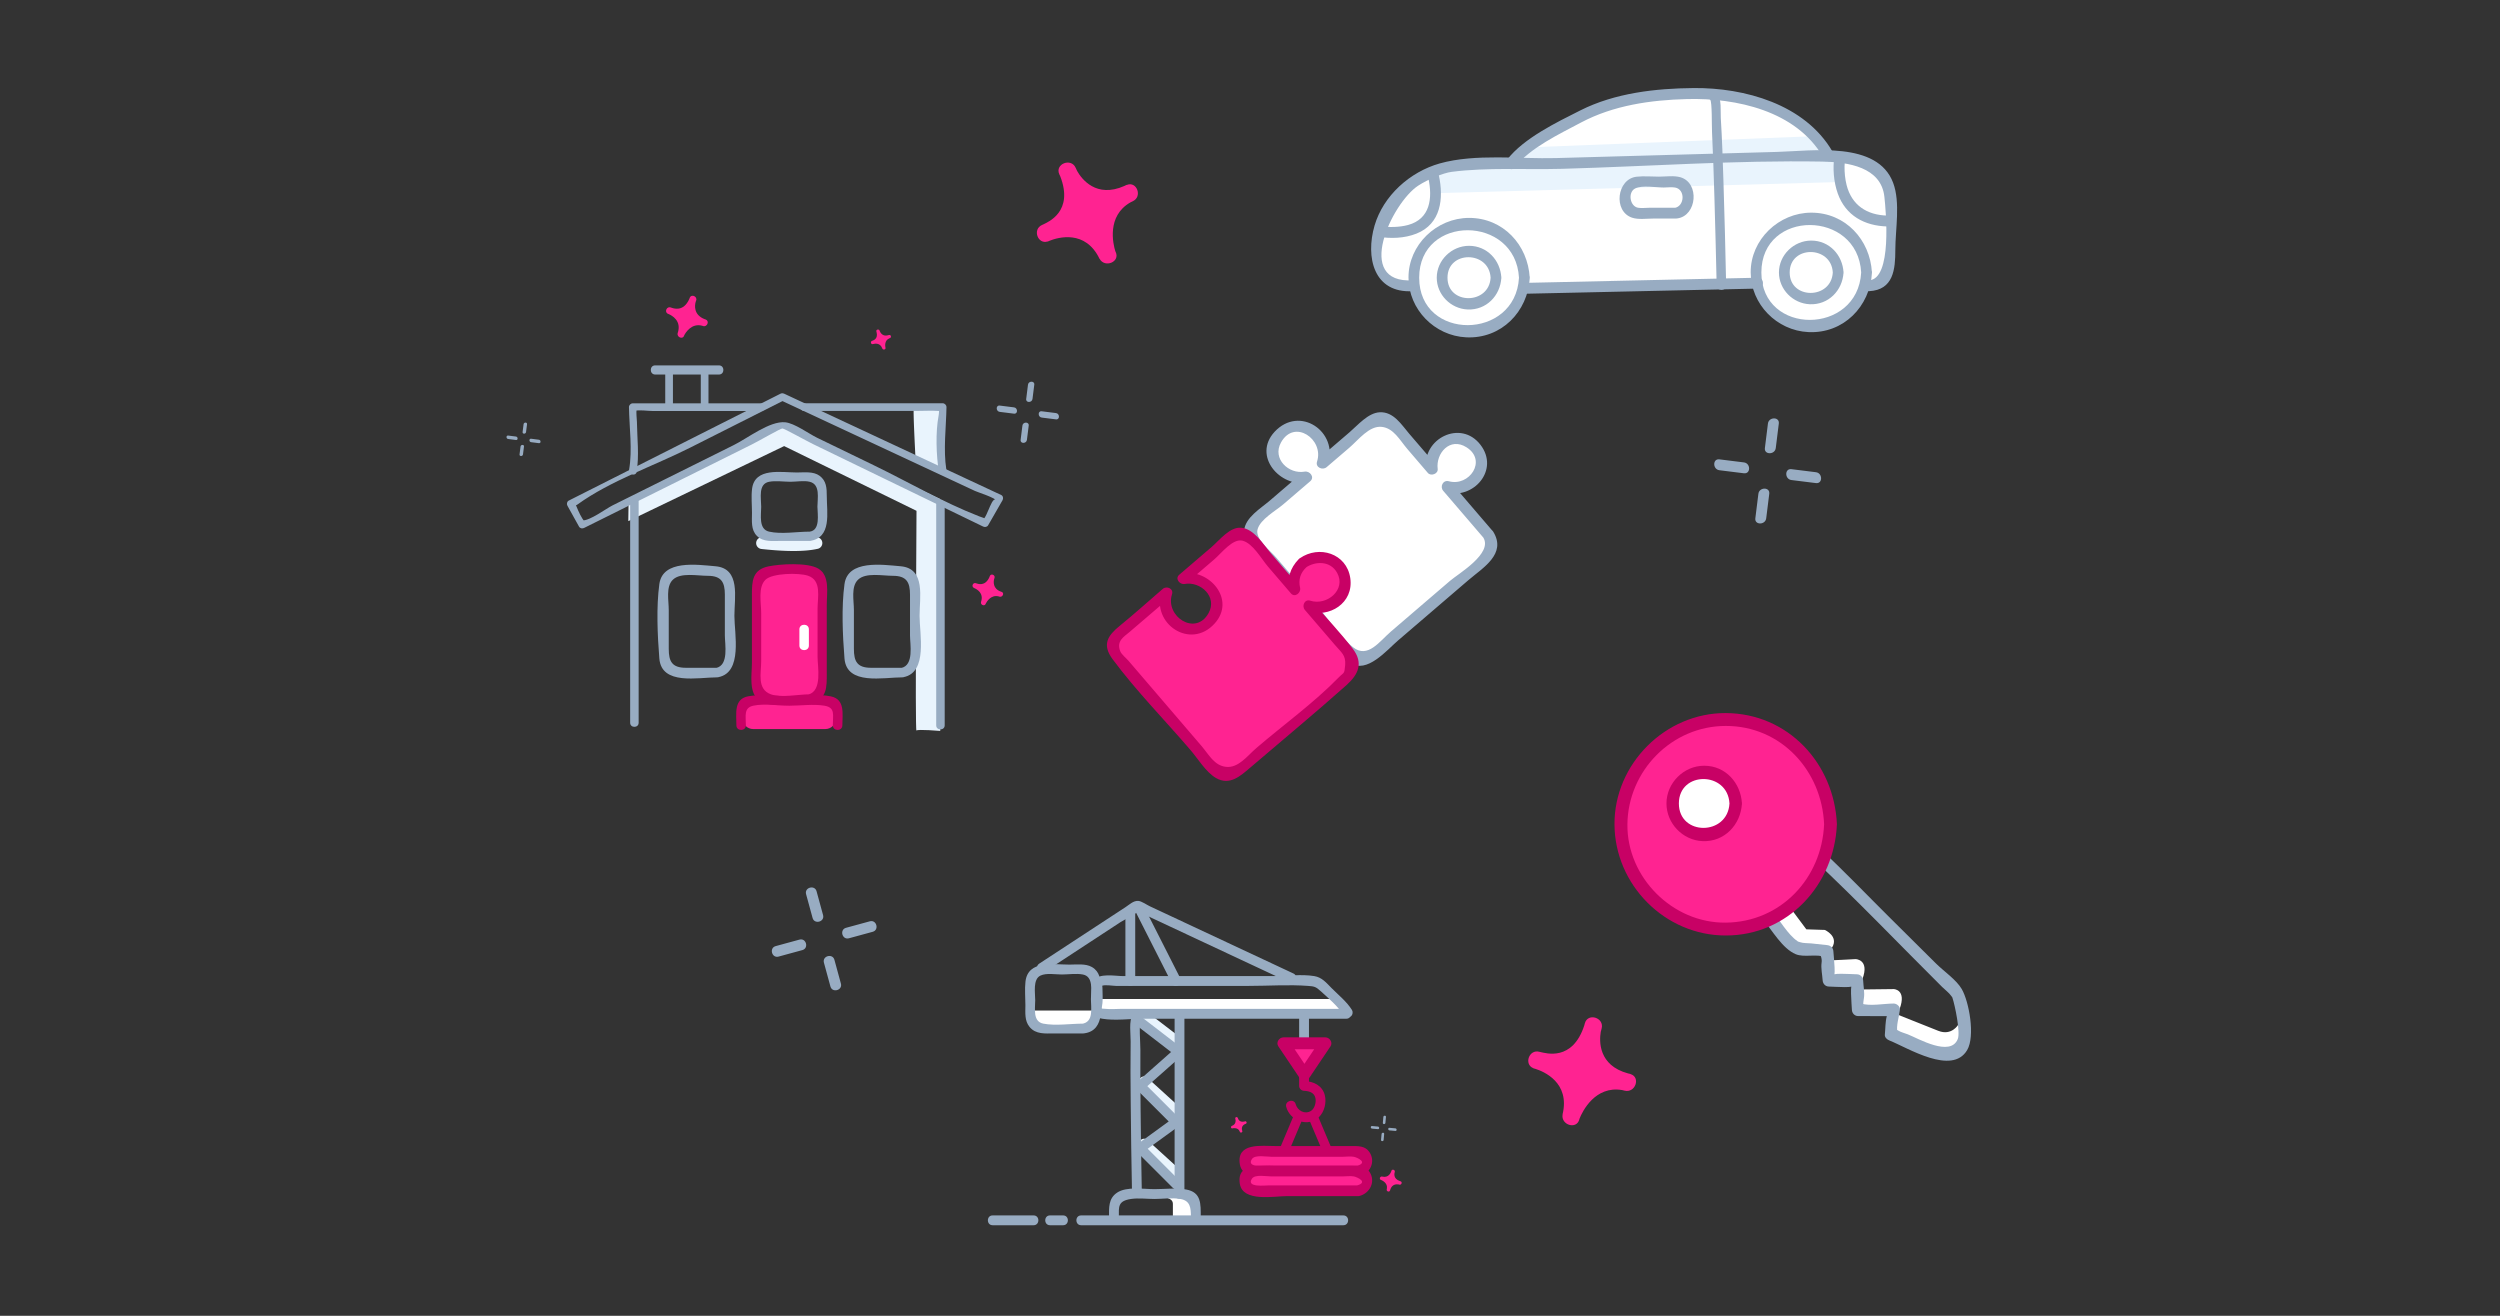 <?xml version="1.0" encoding="UTF-8"?> <svg xmlns="http://www.w3.org/2000/svg" id="master-artboard" viewBox="0 0 285 150" version="1.1" x="0px" y="0px" style="enable-background:new 0 0 336 235.2;" width="285px" height="150px"><rect x="0" y="0" width="285" height="150" fill="#333333" stroke="none"/><rect id="ee-background" x="0" y="0" width="285" height="150" style="fill: white; fill-opacity: 0; pointer-events: none;"></rect><g transform="matrix(0.756, 0, 0, 0.756, 57.572, 9.985)"><path class="st0" d="M148.26 67.42l-6.19-7.22c.46.18.96.27 1.49.25 2.08-.07 3.7-1.81 3.63-3.89a3.758 3.758 0 0 0-3.89-3.63c-2.08.07-3.7 1.81-3.63 3.89.01.23.04.46.09.68l-5.86-6.84c-.86-1-2.37-1.12-3.37-.26l-7.25 6.22c.6-1.33.43-2.95-.58-4.13-1.39-1.63-4.15-1.79-5.77-.39-1.41 1.22-1.52 3.82-.12 5.44a3.883 3.883 0 0 0 3.99 1.21l-7.67 6.58c-.7.6-.96 1.52-.76 2.36.08.07.15.13.22.21l6.58 7.67c-.39-1.41.96-2.15 2.23-3.06 1.7-1.22 1.68-.68 2.93 1.06 1.22 1.7 2.3 1.48.68 2.87-1.18 1.01-2.38 2.21-3.71 1.61l6.22 7.25c.18.21.31.45.41.7a2.4 2.4 0 0 0 2.7-.28L148 70.79c1-.86 1.12-2.37.26-3.37z" style="fill-rule: evenodd; clip-rule: evenodd; fill: rgb(255, 255, 255);"></path><path class="st1" d="M125.77 82.2s3.23 1.34 5.19-.76l13.5-11.47s2.81-2.41 1-4.67c0 0 1.69-.02 1.45.84s1.85 2.2 1.85 2.2l-.79 2.67-6.52 5.58-10.28 8.92-3.27.48c.01 0-3.86-3.73-2.13-3.79z" style="fill-rule: evenodd; clip-rule: evenodd; fill: rgb(255, 255, 255);"></path><path class="st2" d="M148.87 66.8c-2.06-2.41-4.13-4.81-6.19-7.22-.28.48-.56.97-.84 1.45 4.2 1.16 8.16-3.38 5.25-7.17-2.97-3.86-8.79-.93-8.2 3.63.49-.2.99-.41 1.48-.61-1.34-1.56-2.67-3.12-4.01-4.67-1.19-1.39-2.37-3.36-4.47-3.25-1.75.09-3.31 1.96-4.54 3.01-1.57 1.34-3.13 2.68-4.7 4.03.48.28.97.56 1.45.84 1.61-4.96-4.29-9-8.06-4.93-3.35 3.63.82 8.41 4.98 7.66-.28-.48-.56-.97-.84-1.45-1.63 1.4-3.26 2.79-4.89 4.19-1.35 1.16-3.68 2.52-3.84 4.5-.14 1.73 1.89 3.27 2.91 4.46 1.4 1.63 2.79 3.26 4.19 4.89.47.55 1.55.12 1.48-.61 0-.03 1.53-2.8 2.43-2.72.47.04.97 1.01 1.18 1.25.14.16 1.01 1.04 1.02 1.15.06 1.14-2.81 2.03-3.14 1.96-.87-.18-1.42.79-.84 1.45 1.16 1.35 2.32 2.7 3.48 4.06.97 1.13 2.14 3.17 3.32 4.03 2.44 1.76 5.55-1.96 7.15-3.33 3.53-3.03 7.07-6.06 10.6-9.09 2.22-1.91 5.85-3.97 3.79-7.34-.58-.95-2.08-.08-1.5.88 1.47 2.41-3.77 5.45-5.02 6.53-2.97 2.55-5.95 5.1-8.92 7.65-1.69 1.45-3.49 4.13-5.7 2.36-2.26-1.81-4.08-4.75-5.97-6.96-.28.48-.56.97-.84 1.45 1.9.39 4.23-.79 5.23-2.52.95-1.65-.7-2.63-1.68-3.91-.92-1.19-1.53-1.78-3.02-1.11-1.66.74-3.47 2.29-3.29 4.22.49-.2.99-.41 1.48-.61-1.16-1.35-2.31-2.7-3.47-4.05-.98-1.14-3.24-2.83-2.84-4.29.42-1.53 2.74-2.79 3.89-3.78 1.35-1.16 2.7-2.31 4.05-3.47.72-.62-.07-1.59-.84-1.45-2.39.43-4.93-1.93-3.57-4.39 2.01-3.64 6.53-.48 5.44 2.87-.29.88.84 1.37 1.45.84 1.14-.97 2.27-1.95 3.41-2.92 1.4-1.2 3.01-3.36 4.9-3.15 1.79.2 2.69 1.97 3.84 3.32 1.04 1.21 2.08 2.42 3.11 3.63.46.54 1.58.13 1.48-.61-.3-2.34 1.84-4.86 4.36-3.25 3.14 2 .39 5.96-2.68 5.11-.88-.24-1.39.82-.84 1.45 2.06 2.41 4.13 4.81 6.19 7.22.7.85 1.93-.38 1.2-1.23z" style="fill: rgb(152, 172, 194);"></path><path class="st3" d="M120.27 71.69a3.883 3.883 0 0 0-1.21 3.99l-6.58-7.67c-.6-.7-1.52-.96-2.36-.76-.07.08-.13.15-.21.22l-7.67 6.58c1.41-.39 2.98.02 3.99 1.21 1.39 1.63 1.48 4.09-.42 5.47-1.73 1.26-4.08 1.21-5.47-.42a3.872 3.872 0 0 1-.58-4.13l-7.25 6.22c-.21.18-.45.31-.7.41a2.4 2.4 0 0 0 .28 2.7l14.92 17.4c.86 1 2.37 1.12 3.37.26l16.76-14.37c1-.86 1.12-2.37.26-3.37l-6.22-7.25c1.33.6 2.95.43 4.13-.58 1.63-1.39 1.81-3.84.42-5.47a3.842 3.842 0 0 0-5.46-.44z" style="fill-rule: evenodd; clip-rule: evenodd; fill: rgb(255, 35, 145);"></path><path class="st4" d="M119.69 71.1c-1.34 1.4-1.76 2.9-1.42 4.8.46-.27.93-.54 1.39-.81-1.4-1.63-2.79-3.26-4.19-4.89-1.15-1.34-2.51-3.67-4.48-3.83-1.71-.14-3.25 1.88-4.43 2.9-1.63 1.4-3.26 2.79-4.89 4.19-.69.59.07 1.52.81 1.39 2.39-.43 4.99 1.92 3.61 4.4-1.97 3.54-6.59.48-5.51-2.85.27-.85-.8-1.31-1.39-.81-2.16 1.85-4.28 3.78-6.49 5.57-1.8 1.46-2.73 2.82-1.07 5.05 3.56 4.79 7.86 9.16 11.74 13.69 1.11 1.29 2.31 3.31 3.82 4.2 2.1 1.23 3.75-.33 5.25-1.61 4.81-4.12 9.71-8.16 14.44-12.38 1.79-1.6 2.61-3.33.95-5.5-1.87-2.44-4.03-4.7-6.04-7.04-.27.46-.54.93-.81 1.39 3.32 1.08 7.03-1.23 6.48-5-.55-3.73-4.72-5-7.6-2.99-.87.61-.04 2.05.84 1.44 1.46-1.02 3.76-1.1 4.78.77 1.4 2.54-1.55 5-4.06 4.19-.85-.27-1.31.8-.81 1.39l4.55 5.3c.97 1.14 1.65 1.52 1.53 3.03-.12 1.42-.17 1.03-.98 1.86-3.76 3.85-8.33 7.14-12.41 10.64-1.38 1.19-2.71 3.04-4.57 2.84-1.78-.19-2.58-1.84-3.72-3.17L94.03 86.45c-.35-.41-1.08-.97-1.27-1.48-.58-1.53.54-2.13 1.43-2.89 2.07-1.77 4.13-3.54 6.2-5.31-.46-.27-.93-.54-1.39-.81-1.59 4.89 4.36 8.89 8 4.86 3.27-3.61-.8-8.32-4.94-7.57.27.46.54.93.81 1.39 1.35-1.16 2.7-2.31 4.05-3.47 1.16-1 2.83-3.24 4.32-2.84 1.55.42 2.81 2.73 3.8 3.89 1.16 1.35 2.31 2.7 3.47 4.05.59.69 1.52-.07 1.39-.81-.3-1.25.03-2.31.99-3.18.71-.78-.46-1.96-1.2-1.18z" style="fill: rgb(200, 1, 101);"></path><path class="st1" d="M99.23 167.34s1.48 0 1.48.99v1.98l3.46.49s.11-1.5.05-1.74-1.04-.73-1.04-1.23-.99-.99-.99-.99-3.45.01-2.96.5zm-2.9-27.39l5.13 3.92" style="fill-rule: evenodd; clip-rule: evenodd; fill: rgb(255, 255, 255);"></path><path class="st5" d="M95.96 140.59c1.71 1.31 3.42 2.61 5.12 3.92.76.58 1.5-.71.75-1.28-1.71-1.31-3.42-2.61-5.12-3.92-.76-.58-1.5.71-.75 1.28z" style="fill: rgb(233, 244, 253);"></path><path class="st1" d="M96.33 149.83l5.13 4.66" style="fill-rule: evenodd; clip-rule: evenodd; fill: rgb(255, 255, 255);"></path><path class="st5" d="M95.81 150.36c1.71 1.55 3.42 3.11 5.12 4.66.7.64 1.76-.4 1.05-1.05-1.71-1.55-3.42-3.11-5.12-4.66-.71-.64-1.76.41-1.05 1.05z" style="fill: rgb(233, 244, 253);"></path><path class="st1" d="M96.33 159.23l5.13 4.65" style="fill-rule: evenodd; clip-rule: evenodd; fill: rgb(255, 255, 255);"></path><path class="st5" d="M95.81 159.75c1.71 1.55 3.42 3.11 5.12 4.66.7.64 1.76-.4 1.05-1.05-1.71-1.55-3.42-3.11-5.12-4.66-.71-.64-1.76.41-1.05 1.05z" style="fill: rgb(233, 244, 253);"></path><path class="st1" d="M79.46 139.17h9.39v2.47h-9.39zm47.21.74H89.1v-2.47h36.09z" style="fill-rule: evenodd; clip-rule: evenodd; fill: rgb(255, 255, 255);"></path><path class="st2" d="M87.17 141.15c-1.9 0-4.14.36-6 0-1.62-.32-1.22-2.28-1.22-3.52 0-1.13-.38-3.15.78-3.72.89-.43 2.26-.17 3.22-.17.99 0 2.2-.19 3.18 0 1.65.32 1.22 2.44 1.22 3.71 0 1.35.46 3.48-1.38 3.73-.94.13-.54 1.56.39 1.43 3.26-.44 2.49-4.54 2.47-6.9-.01-1.21-.14-2.4-1.32-3.09-.97-.56-2.33-.37-3.39-.37-2.37 0-6.27-.74-6.64 2.57-.13 1.16-.01 2.38-.01 3.54 0 1.14-.15 2.34.63 3.29.95 1.15 2.38.98 3.72.98h4.35c.96 0 .96-1.48 0-1.48z" style="fill: rgb(152, 172, 194);"></path><path class="st2" d="M126.85 138.92H92.97c-.78 0-1.62.09-2.4 0-.83-.1-.58.2-.48-.88.07-.72 0-1.5 0-2.23 0-.72-.23-.28-.1-.35.46-.23 1.64 0 2.14 0h20.06c2.94 0 5.97-.22 8.91 0 .93.07 1.15.11 1.92.81 1.14 1.04 2.59 2.26 3.41 3.58l.12-.9c-.07.06-.14.12-.21.19-.72.63.34 1.68 1.05 1.05.07-.06.14-.12.21-.19.24-.21.28-.63.12-.9-.79-1.27-2.05-2.27-3.09-3.32-.79-.8-1.44-1.61-2.6-1.8-1.94-.32-4.2 0-6.16 0h-22.7c-1.12 0-3.7-.51-4.38.69-.53.94-.34 3.27-.17 4.29.16.93.52 1.29 1.44 1.45 1.92.32 4.16 0 6.1 0h30.71c.94 0 .94-1.49-.02-1.49z" style="fill: rgb(152, 172, 194);"></path><path class="st2" d="M118.89 133.59c-5.8-2.72-11.6-5.43-17.41-8.15l-4.23-1.98c-.46-.21-1.25-.79-1.78-.82-.72-.04-1.33.57-1.91.95-1.47.96-2.94 1.93-4.42 2.89-2.86 1.87-5.72 3.75-8.58 5.62-.8.52-.05 1.81.75 1.28 2.25-1.48 4.51-2.95 6.76-4.43l4.78-3.13c.68-.44 2.25-1.08 2.7-1.77-.05.07-.78-.35-.43.04.2.22.77.36 1.03.48 1.33.62 2.66 1.24 3.99 1.87 3.58 1.68 7.16 3.35 10.74 5.03 2.42 1.13 4.83 2.26 7.25 3.39.87.41 1.62-.87.76-1.27z" style="fill: rgb(152, 172, 194);"></path><path class="st2" d="M101.85 134.35l-5.43-10.71c-.43-.85-1.71-.1-1.28.75l5.43 10.71c.43.85 1.71.1 1.28-.75z" style="fill: rgb(152, 172, 194);"></path><path class="st2" d="M95.03 134.72v-10.3c0-.95-1.48-.96-1.48 0v10.3c0 .95 1.48.96 1.48 0zm-.39 5.06c-.59 1-.29 2.95-.3 4.04-.04 3.04-.02 6.09.01 9.13.04 4.47.1 8.94.19 13.41.02.95 1.5.96 1.48 0-.08-4.14-.14-8.28-.18-12.42-.03-2.93-.05-5.86-.03-8.8.01-1.06-.27-3.96.11-4.61.49-.82-.79-1.57-1.28-.75zm7.81 27.07v-26.69c0-.95-1.48-.96-1.48 0v26.69c-.01.95 1.48.96 1.48 0z" style="fill: rgb(152, 172, 194);"></path><path class="st2" d="M95.09 141.31l6.13 4.72-.15-1.16c-1.94 1.72-3.88 3.43-5.82 5.15-.3.27-.27.78 0 1.05l5.44 5.44.15-1.16c-1.81 1.32-3.62 2.64-5.44 3.95-.38.28-.51.8-.15 1.16l5.44 5.44c.68.68 1.72-.37 1.05-1.05l-5.44-5.44-.15 1.16c1.81-1.32 3.62-2.64 5.44-3.95.38-.28.51-.8.15-1.16l-5.44-5.44v1.05c1.94-1.72 3.88-3.43 5.82-5.15.4-.35.2-.89-.15-1.16l-6.13-4.72c-.76-.59-1.5.69-.75 1.27z" style="fill: rgb(152, 172, 194);"></path><path class="st2" d="M92.56 170.31c0-1.55-.17-2.42 1.83-2.72 1.13-.17 2.4 0 3.54 0 1.23 0 2.7-.22 3.92 0 1.48.27 1.58 1.31 1.58 2.72 0 .95 1.48.96 1.48 0 0-1.96.11-3.74-2.21-4.15-1.53-.27-3.23-.05-4.77-.05-1.63 0-4.2-.44-5.64.53-1.32.89-1.21 2.28-1.21 3.67 0 .95 1.48.96 1.48 0z" style="fill: rgb(152, 172, 194);"></path><path class="st2" d="M86.88 171.55h39.54c.95 0 .96-1.48 0-1.48H86.88c-.96-.01-.96 1.48 0 1.48zm-4.7 0h1.98c.95 0 .96-1.48 0-1.48h-1.98c-.95-.01-.96 1.48 0 1.48zm-8.65 0h6.18c.95 0 .96-1.48 0-1.48h-6.18c-.95-.01-.96 1.48 0 1.48zm46.22-31.39v3.46c0 .95 1.48.96 1.48 0v-3.46c0-.96-1.48-.96-1.48 0z" style="fill: rgb(152, 172, 194);"></path><path class="st3" d="M120.54 144.11h3.16l-1.58 2.35-1.58 2.35-1.58-2.35-1.59-2.35z" style="fill-rule: evenodd; clip-rule: evenodd; fill: rgb(255, 35, 145);"></path><path class="st4" d="M120.54 145.01h3.16c-.26-.45-.52-.9-.77-1.35-1.05 1.57-2.11 3.13-3.16 4.7h1.55c-1.05-1.57-2.11-3.13-3.16-4.7-.26.45-.52.9-.77 1.35h3.15c1.15 0 1.15-1.79 0-1.79h-3.16c-.65 0-1.16.77-.77 1.35 1.05 1.57 2.11 3.13 3.16 4.7.39.58 1.16.58 1.55 0 1.05-1.57 2.11-3.13 3.16-4.7.39-.57-.13-1.35-.77-1.35h-3.16c-1.16 0-1.17 1.79-.01 1.79z" style="fill: rgb(200, 1, 101);"></path><path class="st4" d="M117.8 153.7c.57 2.1 3.27 3.13 4.93 1.55.83-.79 1.17-2.2.89-3.3-.37-1.48-1.71-2.1-3.13-2.15l.74.74v-1.48c0-.95-1.48-.96-1.48 0v1.48c0 .41.34.73.74.74.79.03 1.56.28 1.72 1.12.12.61-.11 1.54-.66 1.9-.91.59-2.05-.01-2.32-1-.25-.91-1.68-.52-1.43.4z" style="fill: rgb(200, 1, 101);"></path><path class="st4" d="M118.81 155.29c-.66 1.57-1.32 3.13-1.98 4.7-.36.85 1.03 1.22 1.39.38.66-1.57 1.32-3.13 1.98-4.7.35-.85-1.04-1.22-1.39-.38zm2.47.38c.66 1.57 1.32 3.13 1.98 4.7.35.84 1.75.47 1.39-.38-.66-1.57-1.32-3.13-1.98-4.7-.36-.84-1.75-.47-1.39.38z" style="fill: rgb(200, 1, 101);"></path><path class="st3" d="M129.04 163.39h-16.6a.85.85 0 0 1-.85-.85v-1.27c0-.47.38-.85.85-.85h16.6c.47 0 .85.38.85.85v1.27c-.01.47-.39.85-.85.85z" style="fill-rule: evenodd; clip-rule: evenodd; fill: rgb(255, 35, 145);"></path><path class="st4" d="M128.65 162.58h-13.44c-.6 0-3.48.36-2.58-1.01.45-.69 2.2-.34 2.95-.34h10.69c.53 0 1.21-.1 1.73 0 .54.11 2.22.89.44 1.37-1.01.27-.58 1.84.43 1.57 1.55-.42 2.46-2.15 1.49-3.63-.63-.97-1.7-.93-2.71-.93h-11.48c-2.03 0-5.92-.57-5.36 2.76.47 2.76 5.16 1.83 7.08 1.83h10.75c1.05 0 1.05-1.62.01-1.62z" style="fill: rgb(200, 1, 101);"></path><path class="st3" d="M129.04 166.36h-16.6a.85.85 0 0 1-.85-.85v-1.27c0-.47.38-.85.85-.85h16.6c.47 0 .85.38.85.85v1.27c-.01.47-.39.85-.85.85z" style="fill-rule: evenodd; clip-rule: evenodd; fill: rgb(255, 35, 145);"></path><path class="st4" d="M128.65 165.54h-13.44c-.6 0-3.48.36-2.58-1.01.45-.69 2.2-.34 2.95-.34h10.69c.53 0 1.21-.1 1.73 0 .54.11 2.22.89.44 1.37-1.01.27-.58 1.84.43 1.57 1.55-.42 2.46-2.15 1.49-3.63-.63-.97-1.7-.93-2.71-.93h-11.48c-2.03 0-5.92-.57-5.36 2.76.47 2.76 5.16 1.83 7.08 1.83h10.75c1.05.01 1.05-1.62.01-1.62z" style="fill: rgb(200, 1, 101);"></path><path class="st6" d="M132.53 154.98zm-.01 2.39v.01-.01zm.72-.59v.01l.01-.01h-.01z" style="fill-rule: evenodd; clip-rule: evenodd; fill: rgb(152, 172, 194);"></path><path class="st2" d="M131.63 156.67c-.3-.03-.6-.05-.89-.08-.25-.02-.25.37 0 .39.3.03.6.05.89.08.25.03.25-.37 0-.39zm2.63.27c-.3-.03-.6-.05-.89-.08-.25-.02-.25.37 0 .39.3.03.6.05.89.08.25.03.25-.37 0-.39zm-2.08.85c-.03.3-.05.6-.08.89-.02.25.37.25.39 0 .03-.3.05-.6.08-.89.03-.26-.36-.25-.39 0zm.27-2.57c-.03.3-.05.6-.08.89-.02.25.37.25.39 0 .03-.3.05-.6.08-.89.02-.25-.37-.25-.39 0z" style="fill: rgb(152, 172, 194);"></path><path class="st3" d="M110.5 157.84zm.68-.49v-.01c-.01-.02-.01-.03-.02-.05-.2-.66.27-.93.46-1.01.02-.01.05-.02.07-.02.24-.07.14-.45-.1-.38-.02 0-.03.01-.05.02-.83.21-.99-.4-1.03-.5 0-.01-.01-.02-.01-.02-.07-.23-.43-.15-.38.08l-.01-.01s0 .01.01.02v.01c0 .01.01.02.01.03.05.19.16.82-.53 1.06-.22.09-.13.45.11.37.01 0 .01 0 .02-.01.16-.03.81-.11 1.05.46.01.02.01.04.02.06.07.22.44.13.38-.1zm22.27 8.96c0-.01.01-.01.01-.02.01-.02.01-.05.02-.07.26-.91 1-.87 1.28-.82l.1.03c.33.09.5-.42.17-.51-.02-.01-.04-.01-.06-.02-1.11-.37-.84-1.2-.81-1.35 0-.01.01-.02.01-.03.09-.32-.39-.49-.5-.19v-.02s0 .01-.01.03v.01c0 .01-.01.02-.01.04-.08.26-.43 1.07-1.4.82-.32-.06-.48.43-.15.51.01 0 .02 0 .02.01.21.09 1.01.48.86 1.31-.01.03-.01.05-.02.08-.09.33.39.5.49.19z" style="fill-rule: evenodd; clip-rule: evenodd; fill: rgb(255, 35, 145);"></path><path class="st1" d="M193.05 122.66l3.18 4.27 2.79.09s2.14.96 1.09 2.66l-4.1.09-2.4-.65-3.1-4.27c.01-.01 1.23-2.81 2.54-2.19zm6.06 8.98c.52 0 4.55-.22 4.55-.22s2.14.04 1.03 3.01h-5.32l-.26-2.79zm5.31 4.36c.52 0 5-.06 5-.06s1.98.06.87 3.02h-5.76l-.11-2.96zm14.72 5.3s-.99 1.74-3.02.93c-.29-.12-6.28-2.5-6.28-2.5s-.81 1.86-.7 2.04.7 1.34.93 1.45l2.44 1.28 3.62 1.11 1.73.29s.93-.76 1.05-.99c.12-.23.58-.99.64-1.28.05-.3 1.62-2.8-.41-2.33z" style="fill-rule: evenodd; clip-rule: evenodd; fill: rgb(255, 255, 255);"></path><path class="st2" d="M197.27 116.34c6.66 6.22 12.97 12.85 19.44 19.28.43.43 1.05.88 1.39 1.38.6.88-.16-.68.17.29.36 1.06 1.21 5.11.8 6.17-1.09 2.79-6-.09-7.55-.7-.45-.18-1.03-.31-1.44-.57-1.04-.66-.21-.09-.1.3-.26-.92.26-2.47.36-3.43.05-.51-.47-.94-.94-.94-1.42 0-3.6.44-4.93-.01.75.25.12 1.07.44-.79.14-.81-.08-1.83-.11-2.67-.02-.51-.41-.93-.94-.94-.93-.01-4.22-.3-3.65.31.56.59.15-2.97.1-3.77-.03-.55-.41-.88-.94-.94-.81-.09-1.61-.17-2.42-.26-.5-.05-1.19-.01-1.66-.18-.94-.34.1.18-.37-.14-1.49-1-2.74-3.26-3.91-4.64-.78-.92-2.1.41-1.33 1.33 1.43 1.7 2.93 4.41 4.95 5.26 1.32.55 3.24-.13 4.53.49-1.47-.71-.45-.44-.63.8-.12.81.11 1.82.16 2.65.03.51.4.93.94.94.94.01 4.21.31 3.65-.3-.55-.6-.21 3-.18 3.81.02.51.41.94.94.94 1.56 0 3.12.01 4.68.01.63 0-.04-1.15-.36.02-.23.85-.2 1.87-.29 2.75-.05.44.33.76.69.9 2.78 1.11 9.43 5.32 11.72 1.45 1.24-2.1.29-7.29-.81-9.2-.81-1.4-2.72-2.7-3.86-3.83-2.31-2.29-4.61-4.58-6.92-6.87-3.43-3.4-6.78-6.91-10.3-10.2-.87-.85-2.2.47-1.32 1.3z" style="fill: rgb(152, 172, 194);"></path><path d="M 199.88 111.09 A 15.8 15.8 0 0 1 184.08 126.89 A 15.8 15.8 0 0 1 168.28 111.09 A 15.8 15.8 0 0 1 184.08 95.29 A 15.8 15.8 0 0 1 199.88 111.09 Z" class="st3" style="fill-rule: evenodd; clip-rule: evenodd; fill: rgb(255, 35, 145);"></path><path class="st4" d="M198.91 111.09c-.35 8.13-6.5 14.74-14.83 14.83-8.01.09-14.92-6.82-14.83-14.83.09-8.07 6.69-14.83 14.83-14.83 8.35-.01 14.49 6.75 14.83 14.83.05 1.24 1.99 1.25 1.93 0-.39-9.15-7.35-16.73-16.77-16.77-9.1-.04-16.81 7.67-16.77 16.77.04 9.13 7.61 16.77 16.77 16.77 9.42 0 16.38-7.65 16.77-16.77.06-1.25-1.87-1.24-1.93 0z" style="fill: rgb(200, 1, 101);"></path><path d="M 185.57 107.95 A 4.75 4.75 0 0 1 180.82 112.7 A 4.75 4.75 0 0 1 176.07 107.95 A 4.75 4.75 0 0 1 180.82 103.2 A 4.75 4.75 0 0 1 185.57 107.95 Z" class="st0" style="fill-rule: evenodd; clip-rule: evenodd; fill: rgb(255, 255, 255);"></path><path class="st4" d="M184.64 107.95c-.26 4.89-7.63 4.93-7.63 0s7.37-4.89 7.63 0c.06 1.2 1.94 1.21 1.88 0-.17-3.09-2.47-5.69-5.69-5.69-3.09 0-5.69 2.6-5.69 5.69 0 3 2.44 5.55 5.43 5.68 3.32.15 5.78-2.49 5.95-5.68.06-1.2-1.82-1.2-1.88 0z" style="fill: rgb(200, 1, 101);"></path><path class="st7" d="M145.89 36.53l3.91-1.56 2.66-2.45 1.25-2.24 34.53-.96 2.18 3.56s2.95 2.71 3.05 2.4c.1-.31 2.45.47 3.23.47.78 0 3.91-.78 3.91-.78l1.56-1.56 2.64-3.43 2.4-.73 1.21-2.1.6-2.85s-1.14-8.9-.87-9.67c.27-.77-1.9-2.76-1.6-2.55.3.21-2.98-1.85-4.07-1.6-1.1.25-3.44-.53-3.44-.53l-3.9-4.85-8.36-3.56-9.62-.97-8.34 1.19-7.3 2.72-6.09 3.9-3.05 2.76-8.22.65-6.88 2.07-3.91 3.91-2.35 5.47.84 4.33L135 29.9l1.5.38 1.77 2.68 2.11 2.47c.01-.01 1.6 1.1 5.51 1.1z" style="fill: rgb(255, 255, 255);"></path><path class="st5" d="M140.6 15.91l60.41-1.66-.66-3.53-58.28 1.3-1.71.4zm13.74-6.9l42.55-1.66 2.16 2.6-47.12.92z" style="fill: rgb(233, 244, 253);"></path><path class="st2" d="M153.71 31.09l35.18-.78c1.05-.02 1.06-1.67 0-1.64l-35.18.78c-1.06.03-1.06 1.67 0 1.64z" style="fill: rgb(152, 172, 194);"></path><path class="st2" d="M205.7 30.7c3.67-.19 3.95-3.29 3.95-6.23 0-3.08.79-7.13-.33-10.11-2.37-6.32-12.13-4.81-17.5-4.66l-33.36.93c-5.53.15-12.14-.7-17.52.81-4.49 1.27-8.5 4.86-9.82 9.37-1.39 4.76-.14 10.25 5.78 9.89 1.05-.07 1.06-1.71 0-1.64-8.97.56-3.18-11.67.8-14.27 1.47-.96 3.79-1.92 5.03-2.08 5.41-.7 11.19-.31 16.64-.46 13.05-.36 26.23-1.32 39.28-1.09 3.88.07 8.87.82 9.35 5.31.24 2.21 1.2 12.41-2.31 12.59-1.04.06-1.05 1.7.01 1.64z" style="fill: rgb(152, 172, 194);"></path><path class="st2" d="M152.29 12.01c2.26-2.92 6.75-5.03 9.96-6.74 4.91-2.6 10.5-3.4 16-3.54 7.42-.19 16.4 1.76 20.47 8.69.53.91 1.95.09 1.42-.83C195.98 2.5 186.91 0 179.23.07c-5.75.05-11.87.75-17.06 3.36-3.57 1.8-8.54 4.19-11.04 7.41-.64.84.51 2.01 1.16 1.17z" style="fill: rgb(152, 172, 194);"></path><path class="st2" d="M181.74 1.85c.29.32.22 3.9.27 4.91.16 3.27.26 6.54.36 9.81.13 4.41.24 8.82.34 13.24.02.92 1.45.92 1.43 0-.11-5.24-.24-10.48-.41-15.72-.1-3.17-.2-6.35-.4-9.52-.06-.98.16-2.92-.57-3.73-.63-.69-1.64.33-1.02 1.01zm-5.2 16.27h-3.96c-.54 0-1.18.09-1.72 0-1.25-.21-1.58-2.34-.44-2.91 1.08-.53 3.11-.14 4.29-.14.54 0 1.18-.09 1.72 0 1.58.26 1.48 2.86-.1 3.08-1.04.14-.6 1.72.44 1.58 2.97-.4 3.41-5.36.47-6.21-.98-.28-2.23-.09-3.23-.09-1.1 0-2.27-.11-3.37.01-2.99.33-3.58 5.22-.68 6.18.95.32 2.17.13 3.15.13h3.44c1.05.01 1.05-1.63-.01-1.63zM152.9 28.67c-.52 9.49-15.05 9.58-15.05 0 0-9.59 14.53-9.5 15.05 0 .06 1.03 1.67 1.04 1.62 0-.27-4.95-4.01-9.02-9.14-9.02-4.9 0-9.17 4.06-9.14 9.02.02 4.79 3.93 8.76 8.69 8.99 5.3.26 9.32-3.86 9.6-8.99.04-1.04-1.57-1.04-1.63 0z" style="fill: rgb(152, 172, 194);"></path><path class="st2" d="M148.62 28.67c-.22 4.09-6.5 4.13-6.5 0 0-4.14 6.28-4.1 6.5 0 .06 1.03 1.67 1.04 1.62 0-.14-2.63-2.14-4.81-4.87-4.81-2.62 0-4.87 2.17-4.87 4.81 0 2.56 2.11 4.68 4.65 4.79 2.81.12 4.94-2.07 5.09-4.79.06-1.04-1.56-1.04-1.62 0zm55.88-.79c-.52 9.49-15.05 9.58-15.05 0s14.53-9.5 15.05 0c.06 1.03 1.67 1.04 1.62 0-.27-4.95-4.01-9.02-9.14-9.02-4.9 0-9.17 4.06-9.14 9.02.02 4.79 3.93 8.76 8.69 8.99 5.3.26 9.32-3.86 9.6-8.99.04-1.04-1.57-1.03-1.63 0z" style="fill: rgb(152, 172, 194);"></path><path class="st2" d="M200.22 27.88c-.22 4.09-6.5 4.13-6.5 0s6.28-4.09 6.5 0c.06 1.03 1.67 1.04 1.62 0-.14-2.63-2.14-4.81-4.87-4.81-2.62 0-4.87 2.17-4.87 4.81 0 2.56 2.11 4.68 4.65 4.79 2.81.12 4.94-2.07 5.09-4.79.06-1.04-1.56-1.03-1.62 0zm-68.62-5.41c1.9.34 4.03.27 5.84-.45 3.7-1.47 4.13-5.29 3.38-8.77-.22-1.03-1.81-.6-1.58.44.65 3.01.27 6.12-3.07 7.03-1.29.35-2.95.38-4.12.17-1.05-.19-1.49 1.39-.45 1.58zm68.86-12.15c-.26 1.86-.12 3.87.51 5.65 1.18 3.33 4.04 4.89 7.47 4.97 1.06.02 1.06-1.62 0-1.64-3.08-.07-5.37-1.57-6.14-4.61-.23-.92-.32-1.86-.31-2.81 0-.26.1-1.44.06-1.12.14-1.04-1.44-1.49-1.59-.44z" style="fill: rgb(152, 172, 194);"></path><path d="M48.3 96.73H37.42c-.89 0-1.61-.72-1.61-1.61v-.94c0-.89.72-1.61 1.61-1.61H48.3c.89 0 1.61.72 1.61 1.61v.94c.01.88-.72 1.61-1.61 1.61zM38.09 73.12h9.74V91.9h-9.74z" fill="#ff2391"></path><path class="st5" d="M43.53 69.88c-1.33 0-2.84-.09-4.54-.27-.13-.01-.21-.02-.26-.03a.893.893 0 0 1-.86-.89c0-.49.4-.89.89-.89.08 0 .15.01.41.04 3.35.35 5.91.35 7.61-.02.48-.1.95.2 1.05.68.1.48-.2.95-.68 1.05-.97.22-2.18.33-3.62.33zm-4.79-.3zm23.14-13.97c0-.22-.4-7.47-.22-7.32.18.15 4.55-.11 4.55-.11l-.09 9.46-4.24-2.03z" style="fill: rgb(233, 244, 253);"></path><path class="st5" d="M18.59 65.37l23.5-11.31 19.96 9.76s-.23 33.35-.01 33.13c.22-.22 3.59.06 3.59.06l-.04-34.97-23.67-11.08-3.37 1.32-19.91 9.76-.05 3.33z" style="fill: rgb(233, 244, 253);"></path><path class="st7" d="M65.82 96.41V62.04M19.36 96.41V62.04" style="fill: rgb(255, 255, 255);"></path><path class="st6" d="M39.37 52.06l.02.02.01-.01-.03-.01z" style="fill-rule: evenodd; clip-rule: evenodd; fill: rgb(152, 172, 194);"></path><path class="st0" d="M45.19 82.89v2.22m-.25-2.18h-.02.02z" style="fill-rule: evenodd; clip-rule: evenodd; fill: rgb(255, 255, 255);"></path><path class="st2" d="M31.99 87.49h-4.72c-2.1 0-2.58-.98-2.58-2.85v-5.85c0-1.46-.46-3.52.61-4.57 1.16-1.14 3.69-.6 5.27-.6 2.07 0 2.58.98 2.58 2.85v6.14c0 1.34.64 4.51-1.34 4.91-.9.18-.52 1.56.38 1.38 3.67-.74 2.4-6.54 2.4-9.24 0-2.75.96-7.15-2.85-7.48-2.79-.24-7.97-1.01-8.47 2.69-.47 3.47-.28 7.72 0 11.22.33 4.09 5.87 2.84 8.74 2.84.9-.01.9-1.44-.02-1.44zm27.92 0h-4.72c-2.1 0-2.58-.98-2.58-2.85v-5.85c0-1.46-.46-3.52.61-4.57 1.16-1.14 3.69-.6 5.27-.6 2.07 0 2.58.98 2.58 2.85v6.14c0 1.34.64 4.51-1.34 4.91-.9.18-.52 1.56.38 1.38 3.67-.74 2.4-6.54 2.4-9.24 0-2.75.96-7.15-2.85-7.48-2.79-.24-7.97-1.01-8.47 2.69-.47 3.47-.28 7.72 0 11.22.33 4.09 5.87 2.84 8.74 2.84.91-.01.91-1.44-.02-1.44z" style="fill: rgb(152, 172, 194);"></path><path class="st4" d="M45.95 91.49c-1.67 0-4.33.56-5.86 0-2.13-.78-1.46-3.18-1.46-4.98v-7.25c0-1.59-.52-3.91.65-5.05 1.03-1 4.99-1.07 6.39-.61 2.12.7 1.46 3.24 1.46 4.98v7.25c0 1.51.74 5.11-1.36 5.68-.87.23-.5 1.59.37 1.35 2.45-.66 2.38-2.42 2.38-4.57V77.93c0-1.71.5-4.33-1.27-5.39-1.62-.97-5.82-.7-7.54-.34-2.43.51-2.48 2.25-2.48 4.33v10.29c0 1.71-.55 4.55 1.2 5.65 1.85 1.17 5.46.41 7.52.41.9 0 .9-1.39 0-1.39z" style="fill: rgb(200, 1, 101);"></path><path class="st4" d="M50.87 96.17c0-1.72.44-3.88-1.69-4.36-1.91-.43-4.35-.03-6.3-.03-1.95 0-4.24-.34-6.17 0-2.24.4-1.82 2.6-1.82 4.39 0 .92 1.43.92 1.43 0 0-1.43-.35-2.64 1.11-2.96 1.64-.36 3.78 0 5.44 0 1.67 0 3.66-.28 5.31 0 1.66.29 1.25 1.37 1.25 2.96 0 .92 1.44.92 1.44 0z" style="fill: rgb(200, 1, 101);"></path><path class="st7" d="M44.39 81.69v2.45c0 .92 1.43.92 1.43 0v-2.45c0-.92-1.43-.92-1.43 0z" style="fill: rgb(255, 255, 255);"></path><path class="st2" d="M45.95 66.96c-1.9 0-4.29.42-6.13 0-1.61-.37-1.19-2.5-1.19-3.76 0-1.29-.49-3.44 1.2-3.76.99-.19 2.23 0 3.23 0 .86 0 2.04-.21 2.88 0 1.65.4 1.17 2.49 1.17 3.76.01 1.13.47 3.54-1.16 3.76-.88.12-.89 1.52 0 1.4 3.36-.45 2.57-4.29 2.57-6.78 0-1.17-.05-2.28-1.08-3.04-.95-.7-2.31-.5-3.43-.5-2.35 0-6.36-.81-6.76 2.48-.14 1.18-.01 2.44-.01 3.63s-.18 2.54.75 3.46c.95.95 2.36.75 3.59.75h4.38c.89 0 .89-1.4-.01-1.4zM66.3 96.17V62.82c0-.82-1.28-.82-1.28 0v33.35c0 .82 1.28.82 1.28 0zm-46.15-.39V62.43c0-.82-1.28-.82-1.28 0v33.35c0 .82 1.28.82 1.28 0z" style="fill: rgb(152, 172, 194);"></path><path class="st2" d="M41.55 47.14l29.31 13.68c.56.26 3.05 1 3.37 1.57-.74-1.32-1.42 2.35-2.22 2.82.56-.33.58-.13-.52-.56-5.43-2.11-10.66-5.17-15.9-7.71-2.85-1.38-5.69-2.76-8.54-4.14-1.27-.62-3.39-2.19-4.8-2.33-2.33-.23-5.67 2.41-7.76 3.44-6.08 3.03-12.17 6.05-18.25 9.08-1.04.52-3.44 2.34-4.58 2.28-.9-.05.94.48.34.12-.36-.21-1.03-1.72-1.17-2.1-.38-1.06-1.02.39.11-.43 4.92-3.56 11.56-5.83 16.97-8.56 4.73-2.39 9.47-4.78 14.2-7.16.65-.33.08-1.3-.57-.98-10.63 5.38-21.28 10.75-31.93 16.12-.28.14-.34.52-.2.77.58 1.05 1.17 2.1 1.75 3.15.16.28.5.34.77.2 4.88-2.43 9.76-4.86 14.65-7.29 3.55-1.77 7.1-3.53 10.65-5.3 1.01-.5 4.33-2.42 4.6-2.41.28 0 3.64 1.89 4.66 2.38 3.44 1.67 6.89 3.34 10.33 5.01 5.09 2.47 10.18 4.94 15.27 7.4.27.13.61.08.77-.2.72-1.26 1.45-2.52 2.17-3.78.14-.25.08-.64-.2-.77-10.9-5.09-21.81-10.18-32.71-15.27-.65-.31-1.23.66-.57.97z" style="fill: rgb(152, 172, 194);"></path><path class="st2" d="M19.84 57.94c.42-2.41.08-5.11.05-7.54-.01-.58-.15-1.35-.03-1.92.15-.68-.9.41-.43.29.83-.22 2.01 0 2.87 0h16.31c.75 0 .75-1.16 0-1.16H19.27c-.31 0-.59.27-.58.58.05 3.03.54 6.46.02 9.44-.12.73 1 1.05 1.13.31zm46.71-.32c-.48-3.01-.03-6.4.02-9.44 0-.31-.27-.58-.58-.58H45.11c-.75 0-.75 1.16 0 1.16h16.97c1.08 0 2.18-.07 3.26 0 .93.06.29.08.06-.49.1.25.03.99-.02 1.21-.47 2.47-.36 5.95.04 8.44.12.75 1.25.43 1.13-.3z" style="fill: rgb(152, 172, 194);"></path><path class="st2" d="M24.16 42.81v5.01c0 .75 1.16.75 1.16 0v-5.01c0-.75-1.16-.75-1.16 0zm5.36 0v5.01c0 .75 1.16.75 1.16 0v-5.01c0-.75-1.16-.75-1.16 0z" style="fill: rgb(152, 172, 194);"></path><path class="st2" d="M22.65 43.27h9.61c.89 0 .89-1.38 0-1.38h-9.61c-.89-.01-.89 1.38 0 1.38z" style="fill: rgb(152, 172, 194);"></path><path class="st6" d="M2.93 50.43h-.01.01zm-.12 3.16H2.8v.01l.01-.01zm.98-.75v.01-.01z" style="fill-rule: evenodd; clip-rule: evenodd; fill: rgb(152, 172, 194);"></path><path class="st2" d="M1.65 52.62l-1.18-.15c-.33-.04-.33.48 0 .52l1.18.15c.33.05.33-.48 0-.52zm3.46.48l-1.18-.15c-.33-.04-.33.48 0 .52l1.18.15c.33.04.33-.48 0-.52zm-2.77 1.03l-.15 1.18c-.04.33.48.33.52 0l.15-1.18c.05-.33-.48-.33-.52 0zm.46-3.37l-.15 1.18c-.04.33.48.33.52 0l.15-1.18c.04-.33-.48-.33-.52 0z" style="fill: rgb(152, 172, 194);"></path><path class="st6" d="M79.09 44.2h-.01s0 .01.01 0c-.01 0-.01 0 0 0zm-.22 5.79h-.01.01c-.01 0-.01 0 0 0zm1.79-1.37z" style="fill-rule: evenodd; clip-rule: evenodd; fill: rgb(152, 172, 194);"></path><path class="st2" d="M76.75 48.22l-2.15-.27c-.61-.08-.6.88 0 .95l2.15.27c.61.08.6-.88 0-.95zm6.33.86l-2.15-.27c-.61-.08-.6.88 0 .95l2.15.27c.6.08.6-.87 0-.95zm-5.06 1.89l-.27 2.15c-.08.61.88.6.95 0l.27-2.15c.08-.6-.88-.6-.95 0zm.84-6.17l-.27 2.15c-.08.61.88.6.95 0l.27-2.15c.08-.6-.88-.6-.95 0z" style="fill: rgb(152, 172, 194);"></path><path class="st3" d="M57.91 37.31c.01 0 0 0 0 0h-.02c-.02.01-.04.02-.06.02-.84.27-1.2-.33-1.31-.58l-.03-.09c-.1-.31-.59-.18-.49.13.01.02.01.04.02.06.29 1.06-.5 1.28-.64 1.33-.01 0-.02.01-.03.01-.3.1-.18.56.11.49l-.01.01s.01 0 .03-.01h.01c.01 0 .02-.01.03-.01.25-.07 1.06-.22 1.37.67.12.29.59.16.48-.15 0-.01 0-.01-.01-.02-.04-.21-.15-1.04.58-1.35.02-.01.05-.02.07-.03.32-.09.2-.56-.1-.48zm-27.62-2.32c-.02-.01-.02-.02-.03-.02-.04-.02-.09-.03-.13-.04-1.72-.65-1.53-2.09-1.38-2.62.02-.06.04-.13.07-.19.24-.63-.73-1.05-.97-.41-.02.04-.03.08-.04.12-.91 2.1-2.46 1.44-2.75 1.35-.02-.01-.04-.01-.06-.02-.61-.23-1.01.67-.45.94l-.03-.01.06.02c.01 0 .01.01.02.01.02.01.05.02.07.03.49.21 2 1.01 1.37 2.87-.18.62.76 1.01.97.38 0-.01.01-.03.01-.04.2-.39 1.1-1.88 2.7-1.45.05.02.1.03.15.05.59.19 1-.72.42-.97zm44.62 41.06s0-.01 0 0c-.01 0-.02-.01-.03-.01-.03-.01-.06-.02-.1-.03-1.26-.46-1.12-1.51-1.02-1.91.02-.05.03-.1.05-.14.17-.46-.54-.76-.71-.29l-.03.09c-.65 1.54-1.79 1.06-2 1-.02-.01-.03-.01-.05-.02-.45-.17-.74.49-.33.69h-.03s.02.01.05.02l.01.01c.02.01.03.01.05.02.36.15 1.47.73 1.01 2.08-.13.45.56.73.71.27 0-.01.01-.02.01-.03.15-.29.79-1.38 1.96-1.07.04.01.07.02.11.04.47.12.76-.55.34-.72zm18.88-61.38c-.04.01-.07.01-.1.02-.11.05-.21.1-.31.15-4.23 1.87-6.43-1.05-7.11-2.27-.07-.16-.15-.31-.22-.47-.68-1.56-3.16-.59-2.47.97.04.1.09.19.14.29 2.09 5.38-1.89 6.93-2.57 7.28-.05.02-.1.05-.16.07-1.51.66-.64 2.99.84 2.49l-.07.05s.06-.03.15-.07c.02-.01.03 0 .05-.01.06-.03.11-.05.17-.08 1.24-.49 5.39-1.72 7.52 2.74l.01-.01c.77 1.42 3.14.48 2.42-1.04-.02-.03-.03-.07-.05-.1-.33-1.07-1.34-5.32 2.28-7.37.12-.06.24-.12.35-.17 1.5-.69.61-3.05-.87-2.47z" style="fill-rule: evenodd; clip-rule: evenodd; fill: rgb(255, 35, 145);"></path><path class="st6" d="M190.83 49.63c-.01 0-.01 0-.02.01l.01.01c.01-.01.01-.02.01-.02.01 0 .01 0 0 0zm-.37 9.93c-.01 0-.01 0-.02.01l.01.01c0-.01 0-.02.01-.02zm3.07-2.35c0 .01 0 .01.01.02l.01-.01c-.01-.01-.02-.01-.02-.01 0-.01 0-.01 0 0z" style="fill-rule: evenodd; clip-rule: evenodd; fill: rgb(152, 172, 194);"></path><path class="st2" d="M186.82 56.52c-1.23-.15-2.46-.3-3.7-.46-1.04-.13-1.03 1.51 0 1.64 1.23.15 2.46.3 3.7.46 1.04.12 1.04-1.51 0-1.64zM197.68 58c-1.23-.15-2.46-.3-3.7-.46-1.04-.13-1.03 1.51 0 1.64 1.23.15 2.46.3 3.7.46 1.04.13 1.03-1.51 0-1.64zM189 61.25c-.15 1.23-.3 2.46-.46 3.7-.13 1.04 1.51 1.03 1.64 0 .15-1.23.3-2.46.46-3.7.13-1.04-1.51-1.03-1.64 0zm1.44-10.59c-.15 1.23-.3 2.46-.46 3.7-.13 1.04 1.51 1.03 1.64 0 .15-1.23.3-2.46.46-3.7.13-1.04-1.51-1.03-1.64 0z" style="fill: rgb(152, 172, 194);"></path><path class="st6" d="M45.4 120.61c-.01 0-.01.01-.02.01h.01c.01 0 .01 0 .01-.01zm3.43 9.33c-.01 0-.01.01-.02.01h.01l.01-.01zm1.94-3.34c0 .01.01.01.01.02v-.01c0-.01 0-.01-.01-.01 0-.01 0-.01 0 0z" style="fill-rule: evenodd; clip-rule: evenodd; fill: rgb(152, 172, 194);"></path><path class="st2" d="M44.4 128.48c-1.2.33-2.39.66-3.59.98-1.01.28-.58 1.86.44 1.58 1.2-.33 2.39-.66 3.59-.98 1.01-.28.58-1.86-.44-1.58zm10.61-2.76c-1.2.33-2.39.66-3.59.98-1.01.28-.58 1.86.44 1.58 1.2-.33 2.39-.66 3.59-.98 1.01-.28.58-1.86-.44-1.58zm-6.92 6.24c.33 1.2.66 2.39.98 3.59.28 1.01 1.86.58 1.58-.44-.33-1.2-.66-2.39-.98-3.59-.28-1.01-1.86-.58-1.58.44zm-2.69-10.33c.33 1.2.66 2.39.98 3.59.28 1.01 1.86.58 1.58-.44-.33-1.2-.66-2.39-.98-3.59-.28-1.01-1.86-.58-1.58.44z" style="fill: rgb(152, 172, 194);"></path><path class="st3" d="M169.75 148.77s-.01-.01 0 0c-.04-.01-.06-.04-.09-.04-.11-.03-.23-.05-.34-.08-4.46-1.22-4.32-4.87-4.09-6.25.05-.17.08-.34.13-.5.45-1.64-2.07-2.45-2.53-.8-.03.1-.05.21-.08.31-1.78 5.49-5.84 4.18-6.59 4.03-.06-.02-.11-.03-.17-.04-1.59-.44-2.38 1.91-.92 2.47l-.09-.01s.07.02.16.04c.02.01.03.02.05.02.06.02.12.03.18.05 1.28.4 5.26 2.07 4.1 6.87h.01c-.3 1.59 2.13 2.36 2.53.72l.03-.11c.42-1.04 2.32-4.98 6.42-4.28.13.03.26.06.38.09 1.62.38 2.42-2.01.91-2.49z" style="fill-rule: evenodd; clip-rule: evenodd; fill: rgb(255, 35, 145);"></path></g></svg> 